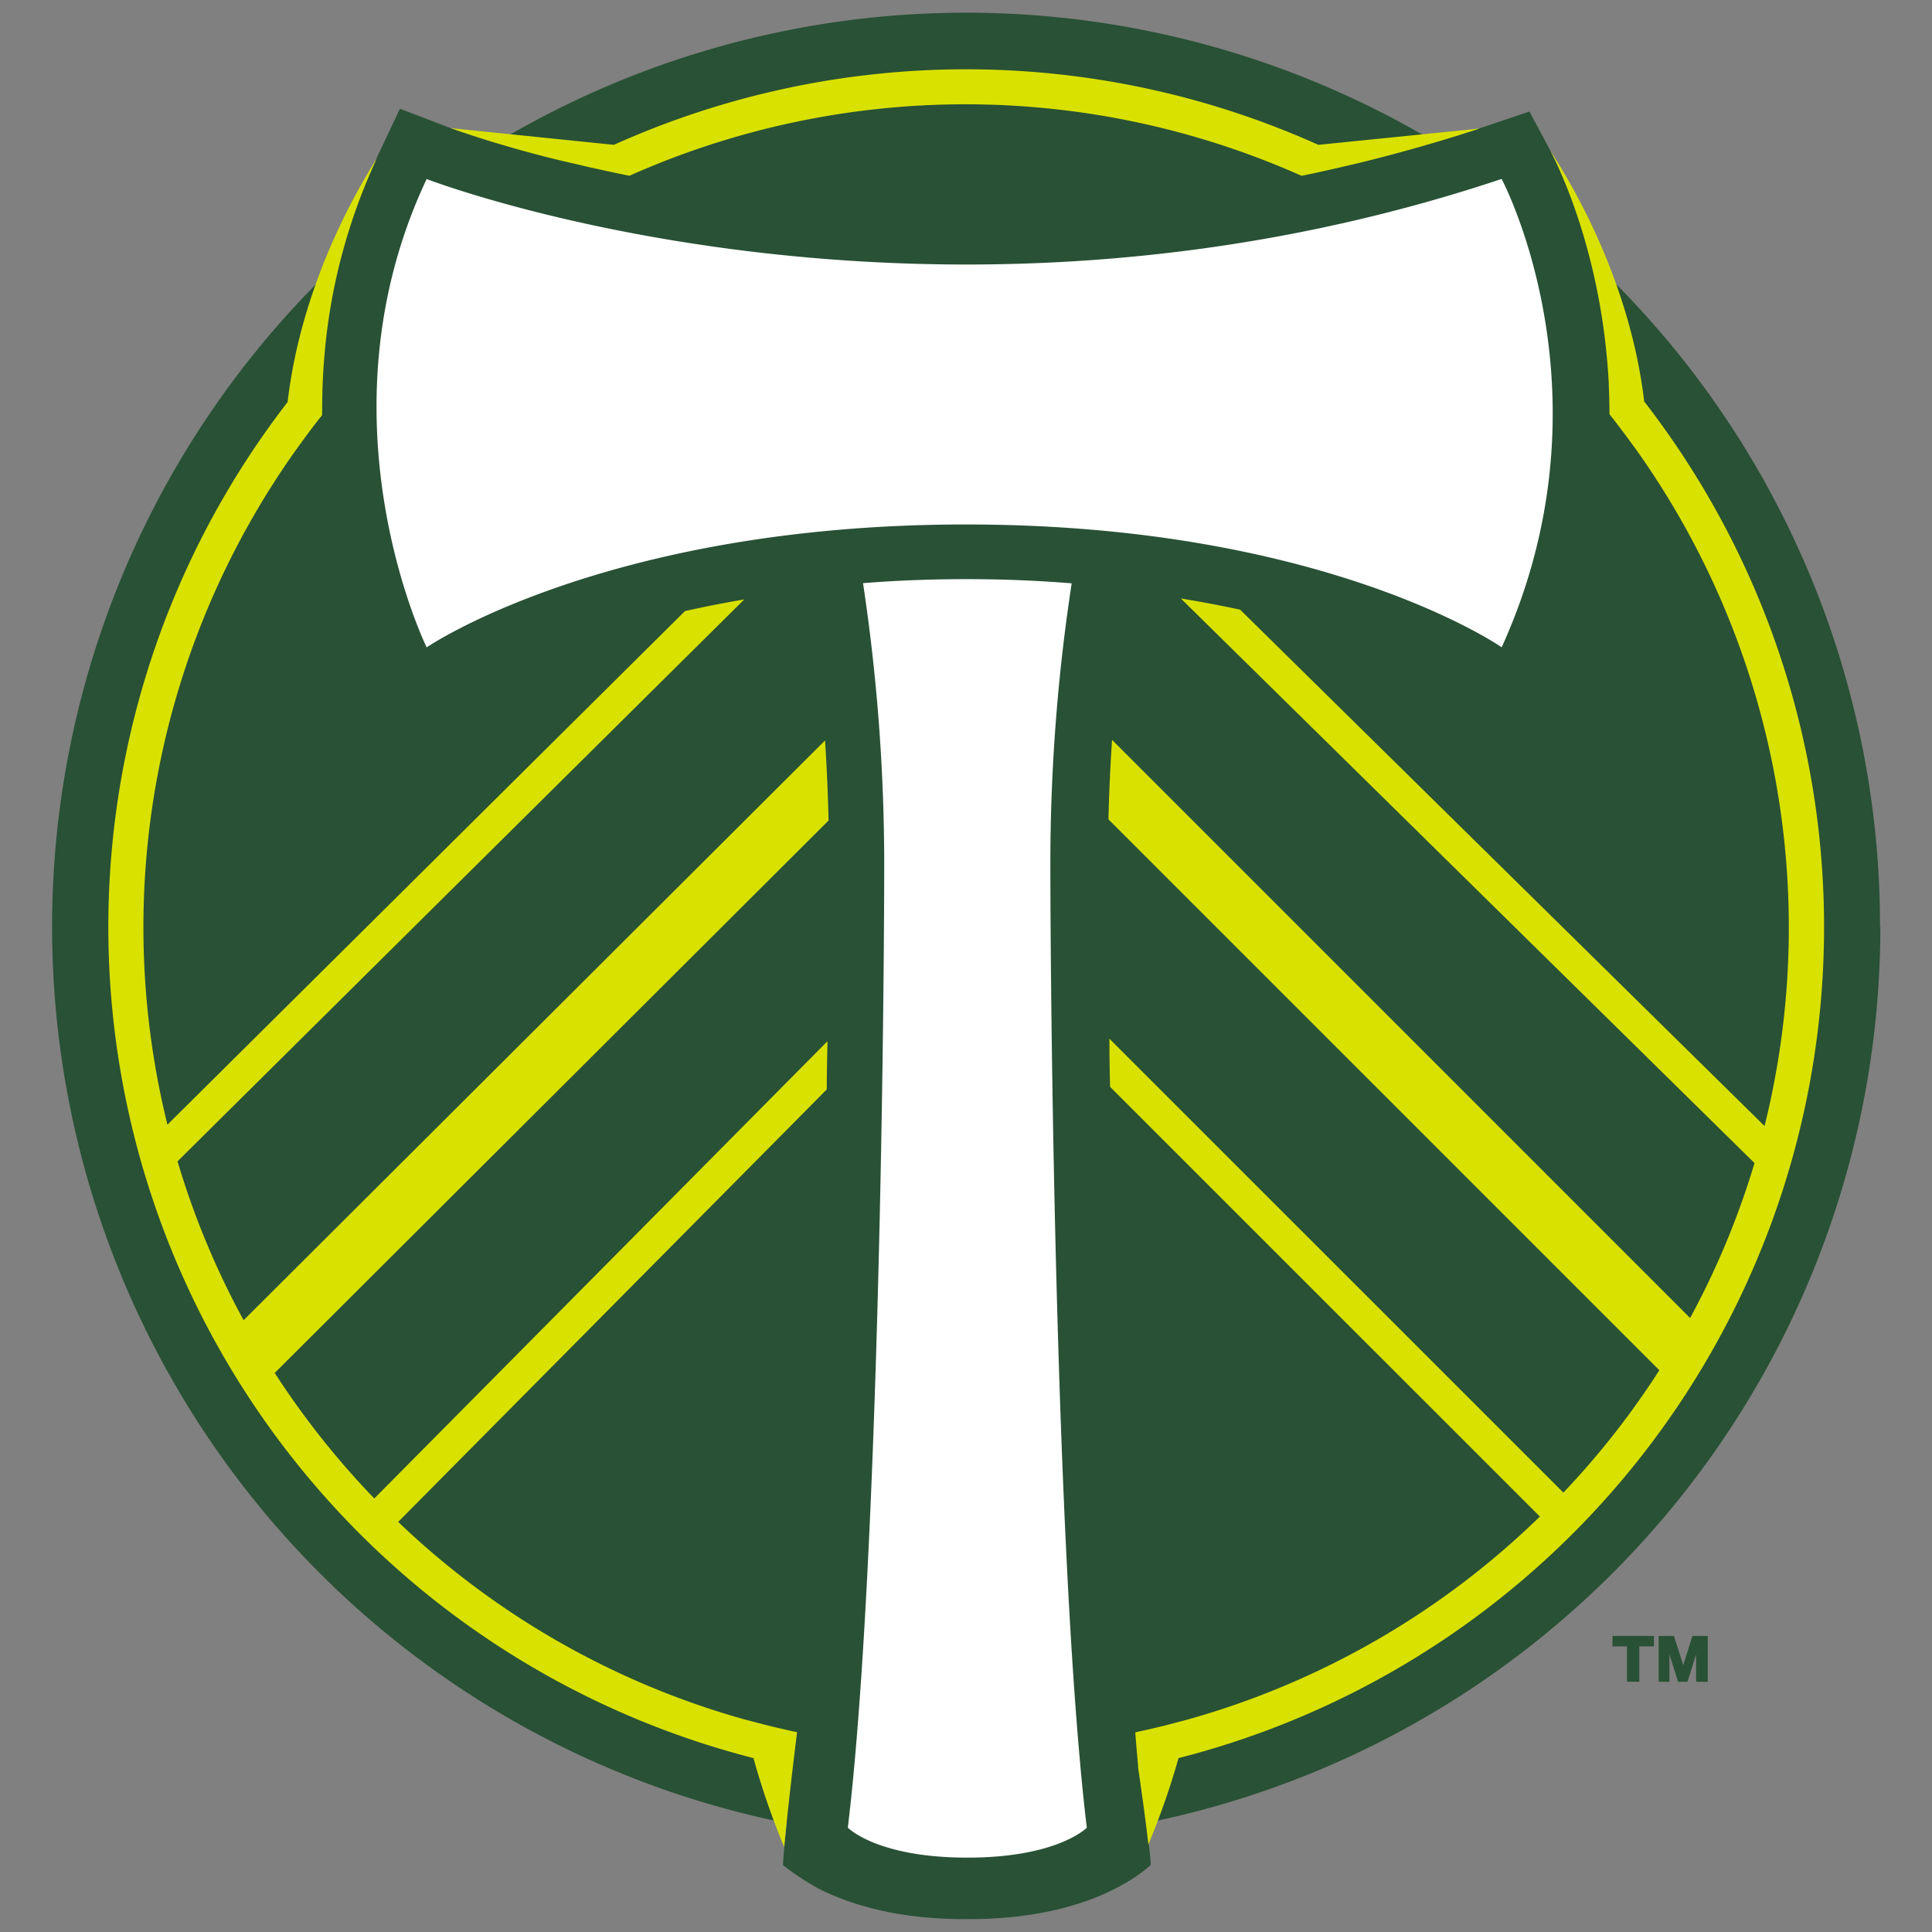 <svg xmlns="http://www.w3.org/2000/svg" viewBox="0 0 300 300"><rect x="0" y="0" width="300" height="300" fill="#808080" stroke="none"/><defs><style>.cls-1{fill:none;}.cls-2{fill:#295135;}.cls-3{fill:#d9e100;}.cls-4{fill:#fff;}</style></defs><title>portland-timbers</title><g id="Layer_2" data-name="Layer 2"><g id="Layer_19" data-name="Layer 19"><rect class="cls-1" width="300" height="300"/><polygon class="cls-2" points="252.64 255.65 250.39 255.65 250.39 254.03 256.82 254.03 256.82 255.65 254.55 255.65 254.55 261.14 252.64 261.14 252.64 255.65"/><polygon class="cls-2" points="260.57 261.14 259.23 256.89 259.23 261.14 257.56 261.14 257.56 254.03 259.93 254.03 261.37 258.57 262.8 254.03 265.18 254.03 265.18 261.14 263.37 261.14 263.37 256.89 262.03 261.14 260.57 261.14"/><path class="cls-2" d="M291.93,143.92a141.55,141.55,0,0,0-45-103.7A78.32,78.32,0,0,0,241,23.88l-3.51-6.56-7,2.36q-3.8,1.25-7.64,2.39A141.95,141.95,0,0,0,77,22.2c-4.62-1.39-7.18-2.36-7.26-2.39l-7.64-2.93-3.48,7.38a91.5,91.5,0,0,0-5.83,16.25A141.95,141.95,0,0,0,122.16,283.1c-.34,3.2-.54,5.47-.58,6.52a41.9,41.9,0,0,0,5.43,3.59c4.58,2.34,11.88,4.79,22.75,4.79h.74c17.3,0,25.68-6.17,28.18-8.39,0-1-.29-3.28-.7-6.54a141.94,141.94,0,0,0,114-139.15"/><path class="cls-3" d="M255.31,62.34c-2.15-18.23-10.77-33.1-14.6-38.95l.26.49c.46.88,6.85,13.18,8.54,31.57.13,1.35.23,2.73.3,4.12a1.85,1.85,0,0,0,0,.23c.06,1.45.11,2.94.11,4.47v.06c1.54,1.93,3,3.91,4.45,5.92A128,128,0,0,1,274,174.85L192.57,94.67c-2.9-.62-5.95-1.21-9.21-1.74l89.08,87.67a127,127,0,0,1-10,24.06l-89.76-89.77c-.25,3.76-.46,7.9-.56,12.34l85.54,85.54a126.89,126.89,0,0,1-14.9,19l-70.49-70.48q0,3.61.1,7.47l66.74,66.73A127.72,127.72,0,0,1,184.45,267l-3.57.94-.89.21q-1.83.45-3.69.84c0,.08,0,.16,0,.25.13,1.65.27,3.28.42,4.86,0,.12,0,.24,0,.35.76,5.13,1.29,9.2,1.6,11.94A116,116,0,0,0,183,273,133.19,133.19,0,0,0,255.31,62.34M128.09,115l-90.26,90a126.57,126.57,0,0,1-10.26-24.67l88-87.25c-3.24.55-6.31,1.16-9.21,1.81L26,174.64A127.82,127.82,0,0,1,45.62,70.34c1.43-2,2.89-4,4.4-5.88v-.13c0-2.83.07-5.75.33-8.75h0a90,90,0,0,1,8.18-31C54.4,31.11,46.66,45.29,44.66,62.43A133.23,133.23,0,0,0,117,273a117.23,117.23,0,0,0,4.77,13.81c.34-3.6,1-9.81,2-17.84-1.25-.25-2.48-.54-3.72-.84l-.89-.21-3.59-.94a127.45,127.45,0,0,1-53.74-30.66l66.55-67.15c0-2.57.07-5.07.11-7.49l-70.37,71a128.93,128.93,0,0,1-15.46-19.49l86-85.78c-.1-4.44-.3-8.57-.54-12.33m74.11-87.8h0c2.19-.45,4.36-.94,6.54-1.45l.69-.16,1.3-.3s0,0,0,0q9.61-2.34,19-5.41l-25.05,2.53a133.38,133.38,0,0,0-109.39,0L70,19.9a174.09,174.09,0,0,0,19.14,5.51h0l.37.08,2.06.49.66.14,2,.44.57.12c.88.2,1.78.38,2.7.56h0l.24.05a128.2,128.2,0,0,1,104.34,0l0,0"/><path class="cls-4" d="M233.13,27.8c-89.51,29.87-166.88,0-166.88,0-17.51,37.1,0,72.72,0,72.72s27.86-19.08,83.74-19.08,83.19,19.07,83.19,19.07c17.83-39.24,0-72.71,0-72.71m-64.42,256c-4.72-39.21-5.66-125.66-5.66-150.14a288,288,0,0,1,3.31-43.08c-5.15-.42-10.59-.65-16.32-.65s-11,.22-16.08.62a293.26,293.26,0,0,1,3.29,43.11c0,24.48-.92,110.93-5.65,150.14h0s0,0,0,0,4.5,4.65,18.53,4.65h.08c14,0,18.51-4.65,18.51-4.65v0Z"/></g></g></svg>